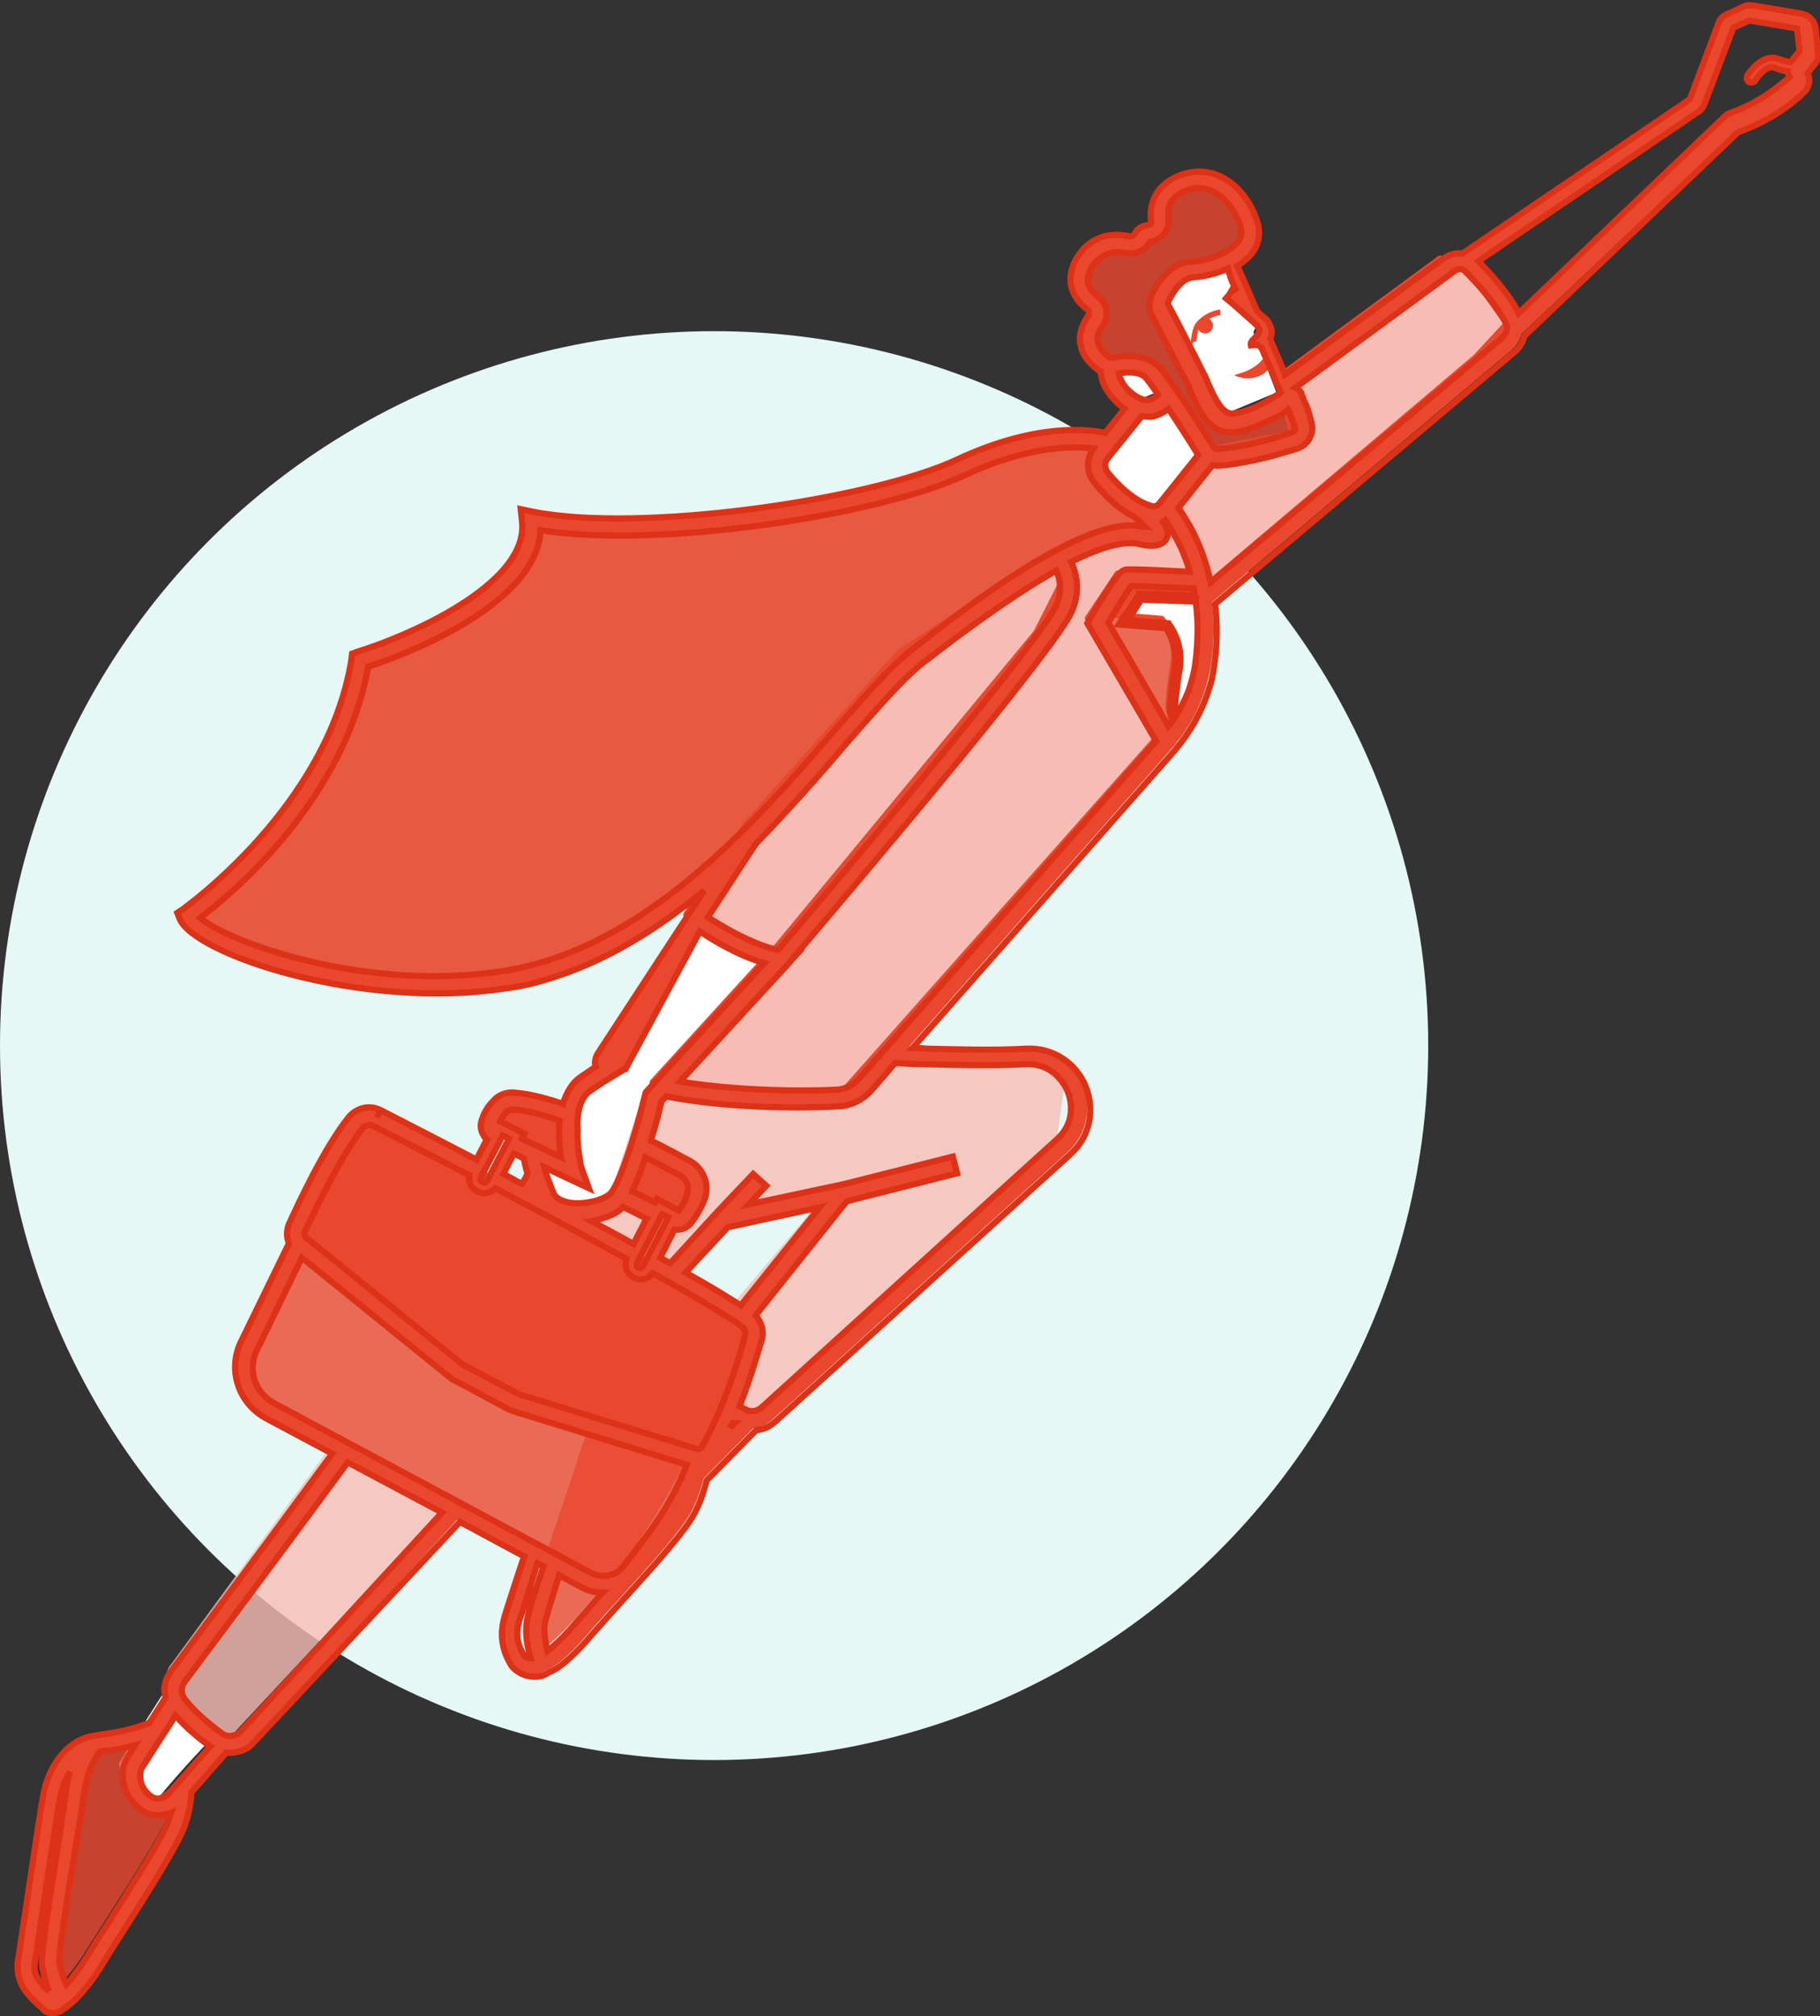 <?xml version="1.0" encoding="utf-8"?>
<!-- Generator: Adobe Illustrator 25.4.1, SVG Export Plug-In . SVG Version: 6.00 Build 0)  -->
<svg version="1.1" id="Ebene_1" xmlns="http://www.w3.org/2000/svg" xmlns:xlink="http://www.w3.org/1999/xlink" x="0px" y="0px"
	 viewBox="0 0 293.6 325.1" style="enable-background:new 0 0 293.6 325.1;" xml:space="preserve">
<rect x="0" y="0" width="293.6" height="325.1" fill="#333333" stroke="none"/>
<style type="text/css">
	.st0{fill:#E5F8F5;}
	.st1{opacity:0.8;fill:#F7BDB5;enable-background:new    ;}
	.st2{fill:#FFFFFF;}
	.st3{fill:#F7BDB5;stroke:#E9482F;stroke-linejoin:round;}
	.st4{fill:#E9482F;fill-opacity:0.8;}
	.st5{fill:#E9482F;}
	.st6{fill:#E9482F;fill-opacity:0.9;}
	.st7{fill:#FFFFFF;stroke:#E9482F;stroke-linejoin:round;}
	.st8{fill:none;stroke:#DD3217;}
</style>
<circle class="st0" cx="115.2" cy="168.6" r="115.2"/>
<path class="st1" d="M142.4,168.9l23.8,0.6l5.6,4.7l-1.2,8.7l-49.5,45.1l-5.5-1.1l4.5-13.7l-2.5-2.2l16-18.9l-18.2,3l-8.8,9.5
	l-24-12.6l16.2-19.4l20.2,3.4l16.3,0.2L142.4,168.9z"/>
<path class="st1" d="M53.5,233l18.3,9.9L37.2,280l-4.2-0.3l-7-7.5l1.2-3.3L53.5,233z"/>
<path class="st2" d="M196.7,41.1l3.8,8.6l2.4,2.1l-0.7,1.8l3.7,9.7l-8.9,3.7l-4.8-4.4l-6.8-13.7l3.2-5.4L196.7,41.1z"/>
<path class="st2" d="M26.1,273.4l-6.9,10.9c0,0,0.7,7.6,6.1,5.9c4-4.9,8-9,8-9L26.1,273.4z"/>
<path class="st2" d="M110.7,147.5l13.6,6.4l-20.5,22.3L98.6,192c0,0-3.8,3.3-7.4,2.7c-3.7-0.5-7.3-9.7-7.3-9.7l6.9,3.2
	c0,0-3.1-10.1,1-13.7c4.2-3.6,6.6-3.7,6.6-3.7L110.7,147.5z"/>
<path class="st2" d="M178.1,57.7l5.5,0.4l3.1,5.1l-3.9,1.6l-4.8-4L178.1,57.7z"/>
<path class="st2" d="M182.8,64.9l-7.6,9.4l3.5,4.7l7.1,2.9l7.9-9.2l-5.9-9.1L182.8,64.9z"/>
<path class="st3" d="M186.7,81.7l7-8.9l14.7-2.9l-2.1-9.1l26-19.1l3.8,0.6l7,9.9l-5,5.4l-45,38.1L186.7,81.7z"/>
<path class="st3" d="M105.3,174.5l20.7-22.7l43.4-52.6l1.2-10.4l7.9-3.3l6.7,0.7l-0.2-2.7l2.5-1.5l4.7,8.4l0,2.5l-11.9-0.4l-4.8,7.2
	l11.2,19.2l-50.5,56.9l-8.7,0.5L105.3,174.5z"/>
<path class="st3" d="M110.7,147.5l13.6,6.4l42.9-51.9l4-7.9l-1.5-5l-24.6,16.1L120.3,133L110.7,147.5z"/>
<path class="st4" d="M20.6,288.1c-2.1-4,3.3-10.7,3.3-10.7s-4.5,1.8-8.5,2.1c-0.6,0.1-1.2,0.1-1.7,0.3c-1.3,1.6-2.6,4-3.1,7.5
	c-1.1,8.2-4.3,25.4-4,28c0.2,1.6,0.7,3.6,2,5.6c1.5-1.1,3.6-3.7,5.3-6.4c2.5-4.1,10.6-16.2,12.7-20.8c0.9-1.9,1.3-4,1.4-5.8
	C23.1,292.1,21.1,289,20.6,288.1z"/>
<path class="st4" d="M111.4,233.2l-3.1-6.8c0,0-4.8,1-8.7,0.7c-0.6,0-1.2-0.1-1.7,0c-1.6,1.4-3.3,3.5-4.3,6.9
	c-2.5,7.9-8.4,24.4-8.5,26.9c-0.1,1.6,0.1,3.6,1.1,5.8c1.7-0.8,4.2-3,6.3-5.4c3.1-3.6,13.2-14.2,15.9-18.4
	C111.1,238.7,111.4,233.2,111.4,233.2z"/>
<path class="st4" d="M49.3,194.5l-10.4,21.7c-1.8,3.8-0.3,8.4,3.4,10.3l51,27.2c2.5,1.3,5.6,0.6,7.2-1.6c3.6-5,9.7-14.1,13.2-23.7
	L49.3,194.5z"/>
<path class="st5" d="M76.8,190.5c-0.4-0.1-0.8-0.3-1.1-0.6c-0.4-0.4-0.4-1.1,0-1.8l3.8-7.4l2.6,1.4l-3.8,7.4
	C78,190.2,77.4,190.6,76.8,190.5z"/>
<path class="st5" d="M102,204.4c-0.4-0.1-0.8-0.3-1.1-0.6c-0.4-0.4-0.4-1.2,0-1.8l4.4-8.4l2.6,1.4l-4.4,8.4
	C103.2,204,102.5,204.5,102,204.4z"/>
<path class="st5" d="M78.6,181.9c-0.6-0.3-0.9-0.9-0.8-1.6c0.3-1.2,1-2.2,1.6-2.8c0.6-0.7,1.5-1.1,2.5-1c2.6,0.3,5.7,1.1,8.8,2.2
	c0,0,0.3,8.7,0.6,9.3L78.6,181.9z"/>
<path class="st5" d="M99.1,191.9l8.2,4c0.7,0.3,1.4,0.1,1.9-0.4c0.6-0.8,1.4-2.1,2-3.5c0.6-1.7-0.2-3.5-1.7-4.4
	c-1.7-0.9-4.1-2.3-7.1-3.7L99.1,191.9z"/>
<path class="st5" d="M59.6,179.3c9.2,4.7,48.9,25,59.6,32.4c0.9,0.6,1.4,1.8,1.1,2.9c-0.9,3.4-3.3,11.2-7.1,18.2
	c-0.5,0.9-1.6,1.4-2.7,1.1l-28.7-8.8l-9.3-4.9l-25-20.2c-0.9-0.7-1.2-1.9-0.7-2.9c1.7-3.6,5.7-12.1,9.5-17
	C57,179.1,58.5,178.7,59.6,179.3z"/>
<path class="st6" d="M29.3,146.8c1.9,4.6,27.4,13.8,50.8,10.2c32-5,54.2-41.9,66.6-51.9c12.4-9.9,28.6-21.5,36.3-19.8
	c6.9,1.5,1.7-3.2-3.7-6.5c-6.9-4.2-1.3-8.5-1.3-8.5s-8.9-3-23.8,4c-14.6,6.8-52,12.1-69.4,8.6c1.6,12.1-22.2,21-27.6,22.6
	C53.1,130.2,29.3,146.8,29.3,146.8z"/>
<path class="st4" d="M186.1,48.7c0,0,4.8,9.4,5.7,11c0.8,1.7,2.5,7.5,5.9,7.1c5.4-0.6,9.6-5,9.9-4.1c0.7,2.2,0.5,0.6,1.6,4.4
	c0.3,1-0.3,2.1-1.3,2.4c-2.6,0.9-7.9,2.4-12.4,2.7c-0.8,0-1.5-0.3-1.9-1c-1.8-2.8-6.8-10.6-8.5-12.6c-1.6-1.8-4.9-1.4-6.4-1.1
	c-0.6,0.1-1.1,0-1.6-0.3c-1.4-1-3.8-3.4-1.3-6.9c0.6-0.9,0.4-2.1-0.5-2.8c-1.6-1.2-3.2-3.3-1.3-6.5c1.9-3.2,5-3.3,7.1-2.9
	c0.9,0.2,1.9-0.2,2.3-1.1c0.2-0.4,0.5-0.7,1.1-0.8c1.1-0.1,1.9-1.1,1.7-2.2c-0.3-1.9,0.2-4.3,3.3-5.8c5.7-2.7,10.2,2.6,11.1,6.8
	c1,4.2-5.4,6.8-9.3,7c-2.9,0.2-4.6,3.2-5.3,4.7C185.8,47.4,185.8,48.1,186.1,48.7z"/>
<path class="st4" d="M192.8,92.7c0,0-11.2-0.6-11.9-0.4c-0.7,0.2-4.8,7.2-4.8,7.2l11.2,19.1c0,0,5-5.5,5.9-12.4
	C194.4,97.9,192.8,92.7,192.8,92.7z"/>
<path class="st7" d="M193.7,95.5l-10.8-0.4l-2.6,4.1l7.1,0.6c0,0,2.6,3.1,1.9,7.1c-0.7,4-0.8,7.1-0.8,7.1l0.8,2.7
	c0,0,3.6-5.7,4.3-10.3C194.5,101,193.7,95.5,193.7,95.5z"/>
<path class="st5" d="M195.3,51.6c0.5,0.5,0.5,1.3,0,1.8c-0.5,0.5-1.3,0.5-1.8,0c-0.5-0.5-0.5-1.3,0-1.8
	C194.1,51.2,194.9,51.1,195.3,51.6z"/>
<path class="st5" d="M199.1,60.5c0.5-0.2,1.9-0.5,3-1.2c1.3-0.8,1.8-1.6,2.3-2.4c0.3,1,0.6,2.3,0.1,2.8c-0.9,1-2.4,1.4-3.5,1.3
	C200.5,61,199.6,60.8,199.1,60.5z"/>
<path class="st5" d="M290.4,1.8l-7.7-1.3c-0.6-0.1-1.2,0-1.7,0.2L278.5,2c-0.6,0.3-1.1,0.8-1.4,1.5l-4.6,12.2l-36.7,24.9
	c-1-0.1-2,0.1-2.9,0.7l-25.7,18.8c-0.7-1.6-1.6-3.6-2.4-5.7c0.1-0.2,0.2-0.4,0.2-0.6l0-0.1c0.3-0.9-0.7-2.3-0.8-2.5
	c-0.1-0.1-0.7-0.6-1.5-1.3c-1.8-4-2.7-6.2-3.2-7.3c1-0.6,1.8-1.3,2.4-2.1c1-1.3,1.3-2.8,1-4.4c-0.6-2.8-2.7-6.3-6-7.9
	c-2.3-1.1-4.8-1.1-7.2,0c-3.1,1.4-4.5,4-4.1,7.2c0,0.4-0.2,0.6-0.5,0.6c-1,0.1-1.8,0.7-2.2,1.5c-0.1,0.2-0.4,0.4-0.8,0.3
	c-3.7-0.7-6.8,0.5-8.5,3.5c-1.8,3.1-1.2,6.1,1.7,8.3c0.3,0.2,0.4,0.6,0.2,0.9c-1.1,1.6-1.6,3.2-1.3,4.7c0.3,2,1.8,3.4,2.9,4.2
	c0.1,0.1,0.3,0.2,0.4,0.2c0,1.2,0.4,2.8,2.2,4.6c0.5,0.5,1.1,1,1.6,1.4l-3.1,3.9c-2.8-0.6-11.2-1.6-23.9,4.3
	c-13.9,6.5-51,11.9-68.5,8.4L84,82.1l0.3,1.9c1.4,10.3-19.2,18.9-26.6,21.1l-0.8,0.3l-0.1,0.9c-3.8,23.8-27,40.2-27.2,40.3l-0.9,0.6
	l0.4,1c2.4,5.6,29.2,14.7,52.4,11.2c2.3-0.4,4.6-0.9,6.9-1.5c9.4-2.8,17.8-8.1,25.3-14.3l-17,26c-0.7,1-0.6,1.9-0.5,2.4c0,0,0,0,0,0
	c-0.7,0.5-1.5,1-2.5,1.7c-1.3,0.9-2.3,2.4-2.8,4.3c-2.9-0.9-5.4-1.5-7.6-1.8c-1.4-0.1-2.8,0.4-3.7,1.4c-0.9,1-1.6,2.2-1.9,3.4
	c-0.3,1.1,0.1,2.1,1,2.8l-1.7,3.2c-6.8-3.6-12.6-6.5-15.5-8c-1.8-0.9-3.9-0.4-5.1,1.1c-3.8,5-8,13.7-9.6,17.2c-0.5,1-0.4,2.1,0,3.1
	l-7.8,16c-2.1,4.5-0.4,9.8,4.1,12.2l10.7,5.7c-11.6,15.8-22.9,30.9-26.1,35.2c-0.9,1.2-1.2,2.7-0.8,4.1c-0.8,1.3-1.7,2.7-2.6,4.1
	c-1.2,0.4-3.5,1.2-5.8,1.6l-0.8,0.1c-0.2,0-0.4,0-0.6,0.1c-0.6,0.1-1.1,0.1-1.7,0.3l-0.1,0c-3.3,0.5-7,3.6-8.1,9.5
	c-0.8,4.4-2.3,14.3-3.2,20.8C3.3,312.8,3,315,2.8,316c-0.6,3.7,1.8,5.8,3.2,7.1c0.3,0.3,0.6,0.5,0.8,0.7c0.3,0.4,0.9,0.6,1.4,0.7
	c0.3,0,0.7,0,1-0.1c0.2-0.1,0.3-0.1,0.5-0.2l0,0l0.2-0.2c0.4-0.2,0.7-0.4,1-0.7c2-1.4,4.2-4.4,5.6-6.8c0.7-1.2,2-3.1,3.4-5.4
	c3.5-5.5,7.9-12.3,9.3-15.6c0.8-1.9,1.3-4.1,1.6-6.6l5.6-6.4c0.7,0.1,1.4,0,2.1-0.2c0.9-0.3,1.6-0.7,2.3-1.4l32.9-35.8l10.4,5.6
	l-1.1,3.3c-0.9,2.7-1.6,4.9-1.9,5.9c-1.3,3.9-0.3,6.4,0.9,8.4c0.5,0.8,1.7,1.5,2.9,1.7c0.7,0.1,1.4,0.1,2.1-0.1
	c0.4-0.1,0.7-0.3,1-0.5c2.3-0.9,5.2-4,6.7-5.8c0.9-1.1,2.5-2.8,4.2-4.7c4.4-4.8,9.8-10.8,11.8-13.8c1.5-2.2,2.3-4.7,2.8-6.7l8-8.1
	c0.4,0,0.8-0.1,1.1-0.2c0.7-0.2,1.3-0.6,1.9-1.1l47.7-43.2c3.1-2.8,4-7.1,2.4-11c-1.6-3.9-5.3-6.2-9.5-6c-5.5,0.3-11.1,0.1-16.1,0
	c-0.8,0-1.5,0-2.3-0.1l42.4-48.1l0,0c0.1-0.1,0.4-0.4,0.8-1c1.7-2.1,3.1-4.5,4-7c0.6-1.5,1.1-3.3,1.4-5.1c0,0,0,0,0,0c0,0,0,0,0,0
	c0,0,0,0,0,0c0,0,0,0,0,0c0.6-3.8,0.6-7.3,0.2-10.4l48.4-40.7c0.8-0.7,1.3-1.6,1.5-2.5L280.2,21c5.4-1.9,9-4.9,10.6-6.4
	c0.8-0.8,1.1-2.1,0.6-3.1l1.1-1.4c0.4-0.6,0.7-1.3,0.6-2l-0.4-3.7C292.6,3.1,291.7,2,290.4,1.8z M199.5,47c-0.3-0.3-0.5-0.4-0.6-0.5
	l-0.6,1l-0.5,0.6c0.4,0.3,4.7,4.1,5,4.4c0.1,0.2,0.4,0.6,0.4,0.8c0,0,0,0.1,0,0.1c-0.1,0.2-0.1,0.2-0.2,0.4
	c-0.1,0.2-0.3,0.4-0.5,0.6c-0.6,0.6-0.8,0.8-0.7,1.3l1.1-0.1l0.6,0.5c1.3,2.9,2.4,5.7,3.1,7.2c-0.1,0.1-0.2,0.1-0.2,0.2c0,0,0,0,0,0
	c-0.1,0.1-0.3,0.2-0.4,0.2c-0.9,0.6-2.1,1.3-3.4,1.9c-1.2,0.5-2.3,0.9-3.1,1c-0.2,0-0.5,0.1-0.7,0.1c-1.8,0.1-3.2-3.3-4-5.1
	c-0.2-0.5-0.4-1-0.6-1.3c-0.8-1.7-5.6-11-5.7-11.1c-0.1-0.2-0.1-0.4,0-0.6c0.5-1.1,2-3.8,4.1-3.9c1.7-0.1,3.7-0.6,5.5-1.4
	C198.3,44.3,198.7,45.4,199.5,47z M177.1,55.1c-0.1-0.8,0.1-1.7,0.8-2.6c1.1-1.5,0.7-3.6-0.8-4.7c-2.3-1.8-1.7-3.5-1-4.7
	c0.7-1.1,1.6-1.8,2.7-2.2c0.8-0.3,1.8-0.3,2.9-0.1c1.6,0.3,3.1-0.5,3.8-1.8c1.9-0.3,3.2-1.9,3-3.8c-0.3-2,0.5-3.4,2.5-4.3
	c1.6-0.8,3.2-0.8,4.7,0c2.4,1.2,4,3.9,4.5,6c0.2,0.7,0,1.4-0.5,2.1c-1.4,1.8-4.9,3.1-7.5,3.2c-3.6,0.2-5.6,3.6-6.5,5.6
	c-0.4,1-0.4,2.1,0.1,3c0,0,4.8,9.4,5.7,11c0.1,0.3,0.3,0.7,0.5,1.1c1,2.5,2.9,7.1,6.7,6.8c0,0,0.1,0,0.1,0c0,0,0,0,0,0c0,0,0,0,0,0
	c0,0,0,0,0.1,0c0.3,0,0.6-0.1,0.9-0.1c1.3-0.2,2.5-0.7,3.6-1.2c1-0.4,2-0.9,2.9-1.3c0.6-0.3,1.1-0.7,1.5-1.1
	c0.1,0.1,0.1,0.3,0.2,0.4c0.2,0.6,0.4,1,0.9,2.6c0.1,0.3-0.1,0.6-0.4,0.7c-2.6,0.9-7.7,2.4-12.1,2.7c-0.2,0-0.5-0.1-0.6-0.3
	c-2-3.2-6.9-10.8-8.7-12.8c-2.1-2.3-5.7-2-7.7-1.6c-0.2,0-0.4,0-0.5-0.1C178.3,57.1,177.3,56.2,177.1,55.1z M127.1,155.5
	L127.1,155.5l0.2-0.2c0.1-0.1,0.2-0.3,0.3-0.4l1.1-1.2l-0.1,0c11.4-13.4,41.9-49.4,44.3-55.1c1.2-2.7,1.1-5.4-0.1-8
	c5.6-2.8,8.9-3.3,10.8-2.9c1.2,0.3,3.8,0.8,4.6-0.9c0.4-0.8,0.2-1.6-0.6-2.7c0.1-0.1,0.3-0.1,0.4-0.2c0.6,0.9,1.4,2.2,2.3,4
	c0.2,0.4,0.4,0.8,0.5,1.1c0.1,0.3,0.3,0.7,0.4,1c0.3,0.7,0.5,1.5,0.7,2.2c-9.6-0.5-10.2-0.4-10.5-0.3c-0.5,0.2-1.2,0.4-5.6,7.9
	l-0.4,0.7l11.1,19L138.5,174c-0.9,1-2.1,1.6-3.4,1.7c-1.5,0.1-13.8,0.6-25.4-1.3L127.1,155.5z M192.8,96l-9.1-0.3l-3.2,5l7.6,0.6
	c0.4,0.6,1.9,3.1,1.4,6.3c-0.7,4-0.8,7.2-0.8,7.2l0.4,1.5c-0.2,0.3-0.4,0.6-0.6,0.8l-9.7-16.7c1.4-2.4,3-5,3.7-5.9
	c1.4,0,5.8,0.2,10.1,0.4C192.7,95.5,192.7,95.8,192.8,96z M189.5,114.9c0-0.5,0.2-3.4,0.8-7c0.7-4.2-1.6-7.1-1.7-7.2l-0.1-0.2
	l-6.5-0.5l2.1-3.3l8.8,0.3c0.3,2.3,0.5,5.8-0.1,10.2c-0.2,1.4-0.6,2.7-1,4c-0.6,1.6-1.4,3.1-2.1,4.2L189.5,114.9z M187,81.2
	c-0.3,0.4-0.8,0.5-1.2,0.4c-3-0.8-5.7-3.7-7.1-5.4c-0.5-0.7-0.6-1.6,0-2.3l5.5-6.8c0.5,0.1,1,0.1,1.4,0.1c0.3,0,0.6-0.1,0.9-0.2
	c0.9-0.3,1.5-0.7,2-1.1c1.5,2.3,3.3,5,4.8,7.5L187,81.2z M180.5,60.2c1.2-0.2,3.4-0.4,4.4,0.8c0.4,0.5,1.1,1.4,1.9,2.6
	c-0.2,0.3-0.8,0.8-1.6,0.9c-1.2,0.1-2.5-0.9-3.4-1.8C181,61.8,180.6,60.9,180.5,60.2z M81,156.6c-22.2,3.4-44.4-4.8-48.7-8.6
	c4.9-3.7,23.2-18.8,27.1-40.5c4.7-1.5,27.2-9.6,27.8-22c18.8,3,54.4-2.3,68.5-8.9c10.1-4.7,17.3-4.7,20.7-4.3
	c-1.2,1.7-1.2,4,0.2,5.6c1.5,1.9,3.7,4.1,6.3,5.4c0.9,0.7,1.5,1.3,1.9,1.7c-0.1,0-0.3-0.1-0.5-0.1c-6.5-1.4-18.8,5.2-37.5,20.1
	c-3.4,2.7-7.5,7.5-12.3,12.9C121.6,132.8,103.9,153.1,81,156.6z M136.6,119.8c4.7-5.3,8.7-10,11.9-12.6C158,99.8,165.1,95,170.4,92
	c0.8,1.8,0.8,3.7,0,5.6c-1.9,4.4-25.3,32.6-44.9,55.6c-4.4-1-9.3-4-11.3-5.3l7.7-11.8C127.3,130.5,132.3,124.9,136.6,119.8z
	 M95.2,175.9c4-2.7,5.2-3.2,5.2-3.3l0.5-0.2l12-22.2c2.1,1.4,6.2,3.9,10.4,5.1l-19.1,20.8l-0.1,0.3c-1.7,7-4.4,15.2-5.8,16.2
	c-1.4,1.1-4.7,1.8-7,1.2c-1-0.3-1.7-0.7-2-1.4c-0.6-1.5-1.2-3-1.5-4.2l0.8,0.4l3.2,1.5l3.2,1.5l-1.2-3.3c0,0-0.2-0.7-0.3-1.6l0-0.2
	l-0.1-0.1l0-0.3c-0.1-0.7-0.3-2.2-0.2-3.8C93,180.1,93.4,177.1,95.2,175.9z M103.8,204c-0.2,0.4-0.5,0.5-0.5,0.5
	c-0.2,0-0.4-0.1-0.5-0.3c-0.1-0.1-0.1-0.4,0.1-0.8l3.9-7.6l1,0.5L103.8,204z M77.7,189.6l3.4-6.5l1,0.5l-3.4,6.6
	c-0.2,0.3-0.4,0.5-0.5,0.5c-0.2,0-0.4-0.1-0.6-0.3C77.5,190.3,77.5,190,77.7,189.6z M82.9,186l1.6,0.8c0.1,0.6,0.3,1.5,0.6,2.4
	c-0.1,0.3-0.4,0.9-0.9,1.7c-1-0.5-2-1.1-3-1.6L82.9,186z M100,195.1c0.2-0.1,0.3-0.3,0.5-0.5l3.8,1.9l-2.1,4.1
	c-2.1-1.2-4.4-2.4-6.8-3.7c0.6-0.1,1.1-0.2,1.6-0.4C98.3,196.1,99.3,195.7,100,195.1z M109.5,195.2l-3.5-1.9l-0.3,0.6l-3.7-1.8
	c0.7-1.5,1.5-3.5,2.1-5.5c2.4,1.2,4.4,2.3,5.7,3c1,0.6,1.4,1.7,1.1,2.7C110.6,193.6,110,194.5,109.5,195.2z M81.6,179.4
	c0.3-0.4,0.8-0.5,1.3-0.5c2.1,0.2,4.6,0.8,7.4,1.8c-0.1,0.5-0.1,1.1-0.1,1.7c0,1.8,0.1,3.3,0.3,4.2l-6.3-3l0.4-0.8l-3.9-2
	C81,180.2,81.3,179.7,81.6,179.4z M49.2,198.6c1.6-3.4,5.6-11.9,9.3-16.7c0.4-0.5,1.1-0.6,1.6-0.4c2.9,1.5,8.7,4.4,15.6,8
	c-0.1,0.8,0,1.5,0.5,2c0.5,0.5,1,0.8,1.7,0.9c0.3,0,0.6,0,0.9-0.1c0.4-0.1,0.8-0.4,1.1-0.7c8.1,4.3,15.3,8.1,21.2,11.4
	c-0.3,0.9-0.2,1.8,0.4,2.4c0.5,0.5,1,0.8,1.7,0.9c0.3,0,0.6,0,0.8-0.1c0.5-0.1,0.9-0.5,1.3-0.9c6.9,3.8,11.7,6.7,14.4,8.6
	c0.4,0.3,0.7,0.8,0.5,1.4c-0.8,3.1-3.1,11-6.9,17.9c-0.2,0.4-0.6,0.5-1,0.4l-28.6-8.8l-9.1-4.8l-24.9-20.2
	C49.2,199.6,49,199,49.2,198.6z M117.4,197.9L117.4,197.9L117.4,197.9L117.4,197.9l14.8-3.2l-12.7,15.8c-2.2-1.4-5.1-3.2-8.9-5.3
	L117.4,197.9z M118.2,229.4c0.1,0,0.2,0.1,0.3,0.1l-0.7,0.7C117.9,230,118,229.7,118.2,229.4z M41.4,217.8l7.3-15l24.1,19.5l9.5,5.1
	l28.5,8.8c-2.6,6.4-5.3,9.9-7.9,13.3c-0.7,1-1.5,1.9-2.2,2.9c-1.2,1.7-3.5,2.2-5.4,1.2l-51-27.3C41.1,224.6,39.9,220.9,41.4,217.8z
	 M27.1,289.3c-0.7,0.8-2,1-2.8,0.3c-1.7-1.3-1.8-2.9-1.6-4c0-0.2,0.1-0.5,0.3-0.7c0.5-0.8,1.7-2.6,3-4.7l0,0l0,0
	c0.8-1.2,1.6-2.4,2.3-3.6c1.7,2,3.9,3.8,5.6,5L27.1,289.3z M5.6,316.5c0.2-1.1,0.5-3.2,0.9-5.9c1-6.5,2.4-16.3,3.2-20.7
	c0.3-1.7,0.9-3.1,1.6-4.2c-0.3,0.9-0.5,1.9-0.6,2.9c-0.4,2.8-1,6.6-1.6,10.7c-1.6,9.9-2.5,16-2.3,17.7c0,0.3,0.1,0.6,0.2,0.9
	c0,0,0,0.1,0,0.1c0.2,1.1,0.5,2.1,0.9,3.1C6.6,319.9,5.3,318.6,5.6,316.5z M26.8,294.5c-1.4,3.1-5.9,10.1-9.1,15.2
	c-1.5,2.3-2.7,4.2-3.4,5.4c-1.2,1.9-2.5,3.7-3.6,4.9c-0.6-1.3-0.9-2.4-1.1-3.5c-0.2-1.5,1.2-10,2.3-16.9c0.7-4.1,1.3-7.9,1.7-10.7
	c0.4-2.6,1.2-4.7,2.5-6.5c0.3,0,0.6-0.1,1-0.1c1.6-0.1,3.2-0.5,4.7-0.9c-0.5,0.8-0.9,1.5-1.2,1.9c-0.3,0.5-0.6,1.1-0.7,1.7
	c-0.2,1.2-0.4,4.3,2.7,6.7c1.3,1,2.9,1.2,4.4,0.8c0.2-0.1,0.4-0.1,0.6-0.2C27.3,293.1,27.1,293.8,26.8,294.5z M38.8,279.2
	c-0.8,0.8-2.1,1-3,0.3c-1.9-1.4-4.5-3.5-6.1-5.7c-0.5-0.7-0.5-1.7,0-2.5c3.3-4.4,14.7-19.6,26.4-35.5l15.2,8.1L38.8,279.2z
	 M84.5,266.9c-0.8-1.4-1.6-3.1-0.6-6c0.4-1,1.1-3.3,1.9-6l0.9-2.8l1,0.5l-0.1,0.2c-1.8,5.3-2.6,7.8-2.7,9.4c0,0.1,0,0.1,0,0.2
	c-0.1,1.5,0.2,3.2,0.7,5C85.1,267.4,84.6,267.1,84.5,266.9z M92.7,261.9c-1.6,1.9-3.2,3.4-4.4,4.3c-0.4-1.6-0.5-3.1-0.5-3.8
	c0,0,0,0,0,0c0.1-1.3,1.5-5.4,2.4-8.4l3.7,2c1.1,0.6,2.2,0.8,3.3,0.8c-0.1,0.1-0.2,0.2-0.3,0.3C95.2,259.1,93.6,260.8,92.7,261.9z
	 M149.1,171.6c5,0.1,10.6,0.3,16.3,0c3.6-0.2,5.8,2.1,6.8,4.3c0.9,2.2,1,5.4-1.7,7.8L122.8,227c-0.6,0.5-1.5,0.7-2.2,0.4
	c-0.3-0.1-0.8-0.4-1.3-0.6c1.8-4.6,3-8.8,3.6-10.8c0.4-1.4-0.1-2.9-1-3.9l14.7-18.4l17.8-4.5l-0.7-2.7l-17.4,4.4l-15.5,3.3l2.8-3
	l-2.1-1.9l-5.6,5.9l0,0l-7.8,8.5c-0.5-0.3-1.1-0.6-1.6-0.9l2.3-4.5c0.4,0,0.8,0,1.2-0.1c0.6-0.2,1.1-0.5,1.5-1
	c0.7-0.9,1.6-2.3,2.2-3.9c0.8-2.3-0.2-4.9-2.4-6.1c-1.5-0.8-3.7-2-6.3-3.3c0.8-2.5,1.4-4.9,1.7-6.3l0.8-0.8
	c12.4,2.4,26.2,1.7,27.7,1.6c0.6,0,1.2-0.1,1.8-0.3c1.4-0.4,2.6-1.2,3.6-2.3l3.8-4.4C146,171.5,147.5,171.6,149.1,171.6z
	 M242.5,54.3l-47.2,39.6c-1.3-6.2-4-10.3-5.2-12l5.5-6.9c0.3,0.1,0.6,0.1,1,0.1c3.7-0.3,7.9-1.3,10.8-2.2c0.7-0.2,1.4-0.4,2-0.6
	c0.2-0.1,0.4-0.2,0.6-0.3c0,0,0,0,0,0c0.2-0.1,0.4-0.2,0.5-0.4c0,0,0.1-0.1,0.1-0.1c0.1-0.1,0.3-0.2,0.4-0.4
	c0.1-0.1,0.1-0.2,0.2-0.3c0-0.1,0.1-0.1,0.1-0.2c0.4-0.7,0.5-1.5,0.3-2.3c0,0,0-0.1,0-0.1c-0.6-2.3-0.8-2.7-1.1-3.3
	c0-0.1-0.1-0.1-0.1-0.2c-0.1-0.3-0.2-0.6-0.4-1c0,0,0,0,0-0.1c0-0.1-0.1-0.2-0.1-0.3c-0.3-0.4-0.6-0.7-0.9-0.8l25.8-18.9
	c0.5-0.3,1.1-0.3,1.5,0.1l0.1,0.1l0,0c0,0,0,0,0,0c1.9,1.9,5.3,5.6,6.7,8.7C243.2,53.1,243,53.8,242.5,54.3z M290.3,8.2l-1.1,1.4
	c-0.1,0.1-0.2,0.3-0.3,0.4c-0.1,0-0.7,0-2-0.5c-2.7-1-4.9,2.5-5,2.6c-0.2,0.4-0.1,0.9,0.2,1.1c0.1,0.1,0.2,0.1,0.4,0.1
	c0.3,0,0.6-0.1,0.7-0.4c0,0,1.6-2.5,3-2c1,0.4,1.7,0.6,2.2,0.6c0,0.3,0.1,0.6,0.3,0.9c-1.2,1.1-4.5,4-9.5,5.8
	c-0.4,0.1-0.7,0.3-1,0.6l-33.2,31.7c-1.5-3-4.3-6.1-6.5-8.4l35.5-24.1c0.5-0.3,0.8-0.8,1-1.3l4.6-12.2l2.6-1.2l7.7,1.3L290.3,8.2z"
	/>
<path class="st8" d="M61.4,179c2.9,1.5,8.6,4.4,15.5,8l1.7-3.2c-0.8-0.7-1.2-1.8-1-2.8c0.3-1.2,0.9-2.4,1.9-3.4
	c0.9-1.1,2.3-1.6,3.7-1.4c2.2,0.2,4.7,0.8,7.6,1.8c0.6-1.9,1.5-3.4,2.8-4.3c1-0.7,1.8-1.2,2.5-1.7c0,0,0,0,0,0
	c-0.2-0.5-0.2-1.4,0.5-2.4l17-26c-7.5,6.2-15.9,11.5-25.3,14.3c-2.2,0.7-4.5,1.2-6.9,1.5c-23.2,3.5-50-5.5-52.4-11.2l-0.4-1l0.9-0.6
	c0.2-0.2,23.4-16.5,27.2-40.3l0.1-0.9l0.8-0.3c7.3-2.2,27.9-10.7,26.6-21.1L84,82.1l1.9,0.4c17.5,3.5,54.6-1.9,68.5-8.4
	c12.6-5.9,21.1-4.9,23.9-4.3l3.1-3.9c-0.5-0.4-1.1-0.8-1.6-1.4c-1.7-1.8-2.2-3.4-2.2-4.6c-0.1-0.1-0.3-0.1-0.4-0.2
	c-1.1-0.8-2.6-2.2-2.9-4.2c-0.3-1.5,0.2-3.1,1.3-4.7c0.2-0.3,0.1-0.7-0.2-0.9c-2.9-2.2-3.5-5.3-1.7-8.3c1.8-3,4.8-4.3,8.5-3.5
	c0.3,0.1,0.6-0.1,0.8-0.3c0.4-0.9,1.2-1.4,2.2-1.5c0.3,0,0.6-0.3,0.5-0.6c-0.4-3.2,1-5.8,4.1-7.2c2.4-1.1,4.9-1.1,7.2,0
	c3.3,1.6,5.3,5.1,6,7.9c0.3,1.5,0,3.1-1,4.4c-0.6,0.8-1.5,1.5-2.4,2.1c0.5,1.1,1.5,3.3,3.2,7.3c0.8,0.7,1.4,1.3,1.5,1.3
	c0.2,0.2,1.1,1.6,0.8,2.5l0,0.1c0,0.1-0.1,0.3-0.2,0.6c0.9,2.1,1.8,4.1,2.4,5.7l25.7-18.8c0.9-0.6,1.9-0.9,2.9-0.7l36.7-24.9
	l4.6-12.2c0.2-0.7,0.7-1.2,1.4-1.5l2.6-1.2c0.5-0.3,1.1-0.3,1.7-0.2l7.7,1.3c1.2,0.2,2.2,1.2,2.3,2.5l0.4,3.7c0.1,0.7-0.1,1.4-0.6,2
	l-1.1,1.4c0.5,1.1,0.3,2.3-0.6,3.1c-1.6,1.6-5.2,4.5-10.6,6.4l-34.5,32.9c-0.2,0.9-0.7,1.8-1.5,2.5l-48.4,40.7
	c0.4,3.1,0.4,6.6-0.2,10.4c0,0,0,0,0,0c0,0,0,0,0,0c0,0,0,0,0,0c0,0,0,0,0,0c-0.2,1.8-0.8,3.5-1.4,5.1c-1,2.5-2.3,4.8-4,7
	c-0.5,0.6-0.8,1-0.8,1l0,0l-42.4,48.1c0.8,0,1.5,0,2.3,0.1c4.9,0.1,10.5,0.3,16.1,0c4.2-0.2,7.9,2.2,9.5,6c1.6,3.9,0.7,8.2-2.4,11
	l-47.7,43.2c-0.6,0.5-1.2,0.9-1.9,1.1c-0.4,0.1-0.7,0.2-1.1,0.2l-8,8.1c-0.5,2-1.3,4.5-2.8,6.7c-2,3-7.4,9-11.8,13.8
	c-1.8,2-3.3,3.7-4.2,4.7c-1.5,1.8-4.4,4.9-6.7,5.8c-0.3,0.2-0.7,0.4-1,0.5c-0.6,0.2-1.4,0.2-2.1,0.1c-1.2-0.2-2.3-0.9-2.9-1.7
	c-1.2-2-2.2-4.5-0.9-8.4c0.3-1,1.1-3.2,1.9-5.9l1.1-3.3l-10.4-5.6L40.9,281c-0.6,0.7-1.4,1.2-2.3,1.4c-0.7,0.2-1.4,0.3-2.1,0.2
	l-5.6,6.4c-0.2,2.5-0.7,4.7-1.6,6.6c-1.5,3.3-5.8,10.1-9.3,15.6c-1.4,2.2-2.7,4.2-3.4,5.4c-1.4,2.4-3.7,5.4-5.6,6.8
	c-0.3,0.3-0.6,0.5-1,0.7l-0.2,0.2l0,0c-0.2,0.1-0.3,0.1-0.5,0.2c-0.4,0.1-0.7,0.2-1,0.1c-0.6,0-1.1-0.3-1.4-0.7
	c-0.2-0.2-0.5-0.5-0.8-0.7c-1.4-1.3-3.7-3.4-3.2-7.1c0.2-1.1,0.5-3.2,0.9-5.9c1-6.5,2.4-16.4,3.2-20.8c1.1-5.9,4.9-9.1,8.1-9.5
	l0.1,0c0.5-0.1,1-0.2,1.7-0.3c0.2,0,0.4,0,0.6-0.1l0.8-0.1c2.3-0.4,4.6-1.1,5.8-1.6c0.9-1.4,1.8-2.8,2.6-4.1
	c-0.4-1.4-0.1-2.9,0.8-4.1c3.2-4.3,14.5-19.4,26.1-35.2l-10.7-5.7c-4.4-2.4-6.2-7.7-4.1-12.2l7.8-16c-0.4-1-0.4-2.1,0-3.1
	c1.6-3.5,5.7-12.3,9.6-17.2C57.5,178.6,59.6,178.1,61.4,179z M61.4,179l-0.6,1.2 M199.5,47c-0.3-0.3-0.5-0.4-0.6-0.5l-0.6,1
	l-0.5,0.6c0.4,0.3,4.7,4.1,5,4.4c0.1,0.2,0.4,0.6,0.4,0.8c0,0,0,0.1,0,0.1c-0.1,0.2-0.1,0.2-0.2,0.4c-0.1,0.2-0.3,0.4-0.5,0.6
	c-0.6,0.6-0.8,0.8-0.7,1.3l1.1-0.1l0.6,0.5c1.3,2.9,2.4,5.7,3.1,7.2c-0.1,0.1-0.2,0.1-0.2,0.2c0,0,0,0,0,0c-0.1,0.1-0.3,0.2-0.4,0.2
	c-0.9,0.6-2.1,1.3-3.4,1.9c-1.2,0.5-2.3,0.9-3.1,1c-0.2,0-0.5,0.1-0.7,0.1c-1.8,0.1-3.2-3.3-4-5.1c-0.2-0.5-0.4-1-0.6-1.3
	c-0.8-1.7-5.6-11-5.7-11.1c-0.1-0.2-0.1-0.4,0-0.6c0.5-1.1,2-3.8,4.1-3.9c1.7-0.1,3.7-0.6,5.5-1.4C198.3,44.3,198.7,45.4,199.5,47z
	 M177.1,55.1c-0.1-0.8,0.1-1.7,0.8-2.6c1.1-1.5,0.7-3.6-0.8-4.7c-2.3-1.8-1.7-3.5-1-4.7c0.7-1.1,1.6-1.8,2.7-2.2
	c0.8-0.3,1.8-0.3,2.9-0.1c1.6,0.3,3.1-0.5,3.8-1.8c1.9-0.3,3.2-1.9,3-3.8c-0.3-2,0.5-3.4,2.5-4.3c1.6-0.8,3.2-0.8,4.7,0
	c2.4,1.2,4,3.9,4.5,6c0.2,0.7,0,1.4-0.5,2.1c-1.4,1.8-4.9,3.1-7.5,3.2c-3.6,0.2-5.6,3.6-6.5,5.6c-0.4,1-0.4,2.1,0.1,3
	c0,0,4.8,9.4,5.7,11c0.1,0.3,0.3,0.7,0.5,1.1c1,2.5,2.9,7.1,6.7,6.8c0,0,0.1,0,0.1,0c0,0,0,0,0,0c0,0,0,0,0,0c0,0,0,0,0.1,0
	c0.3,0,0.6-0.1,0.9-0.1c1.3-0.2,2.5-0.7,3.6-1.2c1-0.4,2-0.9,2.9-1.3c0.6-0.3,1.1-0.7,1.5-1.1c0.1,0.1,0.1,0.3,0.2,0.4
	c0.2,0.6,0.4,1,0.9,2.6c0.1,0.3-0.1,0.6-0.4,0.7c-2.6,0.9-7.7,2.4-12.1,2.7c-0.2,0-0.5-0.1-0.6-0.3c-2-3.2-6.9-10.8-8.7-12.8
	c-2.1-2.3-5.7-2-7.7-1.6c-0.2,0-0.4,0-0.5-0.1C178.3,57.1,177.3,56.2,177.1,55.1z M127.1,155.5L127.1,155.5l0.2-0.2
	c0.1-0.1,0.2-0.3,0.3-0.4l1.1-1.2l-0.1,0c11.4-13.4,41.9-49.4,44.3-55.1c1.2-2.7,1.1-5.4-0.1-8c5.6-2.8,8.9-3.3,10.8-2.9
	c1.2,0.3,3.8,0.8,4.6-0.9c0.4-0.8,0.2-1.6-0.6-2.7c0.1-0.1,0.3-0.1,0.4-0.2c0.6,0.9,1.4,2.2,2.3,4c0.2,0.4,0.4,0.8,0.5,1.1
	c0.1,0.3,0.3,0.7,0.4,1c0.3,0.7,0.5,1.5,0.7,2.2c-9.6-0.5-10.2-0.4-10.5-0.3c-0.5,0.2-1.2,0.4-5.6,7.9l-0.4,0.7l11.1,19L138.5,174
	c-0.9,1-2.1,1.6-3.4,1.7c-1.5,0.1-13.8,0.6-25.4-1.3L127.1,155.5z M192.8,96l-9.1-0.3l-3.2,5l7.6,0.6c0.4,0.6,1.9,3.1,1.4,6.3
	c-0.7,4-0.8,7.2-0.8,7.2l0.4,1.5c-0.2,0.3-0.4,0.6-0.6,0.8l-9.7-16.7c1.4-2.4,3-5,3.7-5.9c1.4,0,5.8,0.2,10.1,0.4
	C192.7,95.5,192.7,95.8,192.8,96z M189.5,114.9c0-0.5,0.2-3.4,0.8-7c0.7-4.2-1.6-7.1-1.7-7.2l-0.1-0.2l-6.5-0.5l2.1-3.3l8.8,0.3
	c0.3,2.3,0.5,5.8-0.1,10.2c-0.2,1.4-0.6,2.7-1,4c-0.6,1.6-1.4,3.1-2.1,4.2L189.5,114.9z M187,81.2c-0.3,0.4-0.8,0.5-1.2,0.4
	c-3-0.8-5.7-3.7-7.1-5.4c-0.5-0.7-0.6-1.6,0-2.3l5.5-6.8c0.5,0.1,1,0.1,1.4,0.1c0.3,0,0.6-0.1,0.9-0.2c0.9-0.3,1.5-0.7,2-1.1
	c1.5,2.3,3.3,5,4.8,7.5L187,81.2z M180.5,60.2c1.2-0.2,3.4-0.4,4.4,0.8c0.4,0.5,1.1,1.4,1.9,2.6c-0.2,0.3-0.8,0.8-1.6,0.9
	c-1.2,0.1-2.5-0.9-3.4-1.8C181,61.8,180.6,60.9,180.5,60.2z M81,156.6c-22.2,3.4-44.4-4.8-48.7-8.6c4.9-3.7,23.2-18.8,27.1-40.5
	c4.7-1.5,27.2-9.6,27.8-22c18.8,3,54.4-2.3,68.5-8.9c10.1-4.7,17.3-4.7,20.7-4.3c-1.2,1.7-1.2,4,0.2,5.6c1.5,1.9,3.7,4.1,6.3,5.4
	c0.9,0.7,1.5,1.3,1.9,1.7c-0.1,0-0.3-0.1-0.5-0.1c-6.5-1.4-18.8,5.2-37.5,20.1c-3.4,2.7-7.5,7.5-12.3,12.9
	C121.6,132.8,103.9,153.1,81,156.6z M136.6,119.8c4.7-5.3,8.7-10,11.9-12.6C158,99.8,165.1,95,170.4,92c0.8,1.8,0.8,3.7,0,5.6
	c-1.9,4.4-25.3,32.6-44.9,55.6c-4.4-1-9.3-4-11.3-5.3l7.7-11.8C127.3,130.5,132.3,124.9,136.6,119.8z M95.2,175.9
	c4-2.7,5.2-3.2,5.2-3.3l0.5-0.2l12-22.2c2.1,1.4,6.2,3.9,10.4,5.1l-19.1,20.8l-0.1,0.3c-1.7,7-4.4,15.2-5.8,16.2
	c-1.4,1.1-4.7,1.8-7,1.2c-1-0.3-1.7-0.7-2-1.4c-0.6-1.5-1.2-3-1.5-4.2l0.8,0.4l3.2,1.5l3.2,1.5l-1.2-3.3c0,0-0.2-0.7-0.3-1.6l0-0.2
	l-0.1-0.1l0-0.3c-0.1-0.7-0.3-2.2-0.2-3.8C93,180.1,93.4,177.1,95.2,175.9z M103.8,204c-0.2,0.4-0.5,0.5-0.5,0.5
	c-0.2,0-0.4-0.1-0.5-0.3c-0.1-0.1-0.1-0.4,0.1-0.8l3.9-7.6l1,0.5L103.8,204z M77.7,189.6l3.4-6.5l1,0.5l-3.4,6.6
	c-0.2,0.3-0.4,0.5-0.5,0.5c-0.2,0-0.4-0.1-0.6-0.3C77.5,190.3,77.5,190,77.7,189.6z M82.9,186l1.6,0.8c0.1,0.6,0.3,1.5,0.6,2.4
	c-0.1,0.3-0.4,0.9-0.9,1.7c-1-0.5-2-1.1-3-1.6L82.9,186z M100,195.1c0.2-0.1,0.3-0.3,0.5-0.5l3.8,1.9l-2.1,4.1
	c-2.1-1.2-4.4-2.4-6.8-3.7c0.6-0.1,1.1-0.2,1.6-0.4C98.3,196.1,99.3,195.7,100,195.1z M109.5,195.2l-3.5-1.9l-0.3,0.6l-3.7-1.8
	c0.7-1.5,1.5-3.5,2.1-5.5c2.4,1.2,4.4,2.3,5.7,3c1,0.6,1.4,1.7,1.1,2.7C110.6,193.6,110,194.5,109.5,195.2z M81.6,179.4
	c0.3-0.4,0.8-0.5,1.3-0.5c2.1,0.2,4.6,0.8,7.4,1.8c-0.1,0.5-0.1,1.1-0.1,1.7c0,1.8,0.1,3.3,0.3,4.2l-6.3-3l0.4-0.8l-3.9-2
	C81,180.2,81.3,179.7,81.6,179.4z M49.2,198.6c1.6-3.4,5.6-11.9,9.3-16.7c0.4-0.5,1.1-0.6,1.6-0.4c2.9,1.5,8.7,4.4,15.6,8
	c-0.1,0.8,0,1.5,0.5,2c0.5,0.5,1,0.8,1.7,0.9c0.3,0,0.6,0,0.9-0.1c0.4-0.1,0.8-0.4,1.1-0.7c8.1,4.3,15.3,8.1,21.2,11.4
	c-0.3,0.9-0.2,1.8,0.4,2.4c0.5,0.5,1,0.8,1.7,0.9c0.3,0,0.6,0,0.8-0.1c0.5-0.1,0.9-0.5,1.3-0.9c6.9,3.8,11.7,6.7,14.4,8.6
	c0.4,0.3,0.7,0.8,0.5,1.4c-0.8,3.1-3.1,11-6.9,17.9c-0.2,0.4-0.6,0.5-1,0.4l-28.6-8.8l-9.1-4.8l-24.9-20.2
	C49.2,199.6,49,199,49.2,198.6z M117.4,197.9L117.4,197.9L117.4,197.9L117.4,197.9l14.8-3.2l-12.7,15.8c-2.2-1.4-5.1-3.2-8.9-5.3
	L117.4,197.9z M118.2,229.4c0.1,0,0.2,0.1,0.3,0.1l-0.7,0.7C117.9,230,118,229.7,118.2,229.4z M41.4,217.8l7.3-15l24.1,19.5l9.5,5.1
	l28.5,8.8c-2.6,6.4-5.3,9.9-7.9,13.3c-0.7,1-1.5,1.9-2.2,2.9c-1.2,1.7-3.5,2.2-5.4,1.2l-51-27.3C41.1,224.6,39.9,220.9,41.4,217.8z
	 M27.1,289.3c-0.7,0.8-2,1-2.8,0.3c-1.7-1.3-1.8-2.9-1.6-4c0-0.2,0.1-0.5,0.3-0.7c0.5-0.8,1.7-2.6,3-4.7l0,0l0,0
	c0.8-1.2,1.6-2.4,2.3-3.6c1.7,2,3.9,3.8,5.6,5L27.1,289.3z M5.6,316.5c0.2-1.1,0.5-3.2,0.9-5.9c1-6.5,2.4-16.3,3.2-20.7
	c0.3-1.7,0.9-3.1,1.6-4.2c-0.3,0.9-0.5,1.9-0.6,2.9c-0.4,2.8-1,6.6-1.6,10.7c-1.6,9.9-2.5,16-2.3,17.7c0,0.3,0.1,0.6,0.2,0.9
	c0,0,0,0.1,0,0.1c0.2,1.1,0.5,2.1,0.9,3.1C6.6,319.9,5.3,318.6,5.6,316.5z M26.8,294.5c-1.4,3.1-5.9,10.1-9.1,15.2
	c-1.5,2.3-2.7,4.2-3.4,5.4c-1.2,1.9-2.5,3.7-3.6,4.9c-0.6-1.3-0.9-2.4-1.1-3.5c-0.2-1.5,1.2-10,2.3-16.9c0.7-4.1,1.3-7.9,1.7-10.7
	c0.4-2.6,1.2-4.7,2.5-6.5c0.3,0,0.6-0.1,1-0.1c1.6-0.1,3.2-0.5,4.7-0.9c-0.5,0.8-0.9,1.5-1.2,1.9c-0.3,0.5-0.6,1.1-0.7,1.7
	c-0.2,1.2-0.4,4.3,2.7,6.7c1.3,1,2.9,1.2,4.4,0.8c0.2-0.1,0.4-0.1,0.6-0.2C27.3,293.1,27.1,293.8,26.8,294.5z M38.8,279.2
	c-0.8,0.8-2.1,1-3,0.3c-1.9-1.4-4.5-3.5-6.1-5.7c-0.5-0.7-0.5-1.7,0-2.5c3.3-4.4,14.7-19.6,26.4-35.5l15.2,8.1L38.8,279.2z
	 M84.5,266.9c-0.8-1.4-1.6-3.1-0.6-6c0.4-1,1.1-3.3,1.9-6l0.9-2.8l1,0.5l-0.1,0.2c-1.8,5.3-2.6,7.8-2.7,9.4c0,0.1,0,0.1,0,0.2
	c-0.1,1.5,0.2,3.2,0.7,5C85.1,267.4,84.6,267.1,84.5,266.9z M92.7,261.9c-1.6,1.9-3.2,3.4-4.4,4.3c-0.4-1.6-0.5-3.1-0.5-3.8
	c0,0,0,0,0,0c0.1-1.3,1.5-5.4,2.4-8.4l3.7,2c1.1,0.6,2.2,0.8,3.3,0.8c-0.1,0.1-0.2,0.2-0.3,0.3C95.2,259.1,93.6,260.8,92.7,261.9z
	 M149.1,171.6c5,0.1,10.6,0.3,16.3,0c3.6-0.2,5.8,2.1,6.8,4.3c0.9,2.2,1,5.4-1.7,7.8L122.8,227c-0.6,0.5-1.5,0.7-2.2,0.4
	c-0.3-0.1-0.8-0.4-1.3-0.6c1.8-4.6,3-8.8,3.6-10.8c0.4-1.4-0.1-2.9-1-3.9l14.7-18.4l17.8-4.5l-0.7-2.7l-17.4,4.4l-15.5,3.3l2.8-3
	l-2.1-1.9l-5.6,5.9l0,0l-7.8,8.5c-0.5-0.3-1.1-0.6-1.6-0.9l2.3-4.5c0.4,0,0.8,0,1.2-0.1c0.6-0.2,1.1-0.5,1.5-1
	c0.7-0.9,1.6-2.3,2.2-3.9c0.8-2.3-0.2-4.9-2.4-6.1c-1.5-0.8-3.7-2-6.3-3.3c0.8-2.5,1.4-4.9,1.7-6.3l0.8-0.8
	c12.4,2.4,26.2,1.7,27.7,1.6c0.6,0,1.2-0.1,1.8-0.3c1.4-0.4,2.6-1.2,3.6-2.3l3.8-4.4C146,171.5,147.5,171.6,149.1,171.6z
	 M242.5,54.3l-47.2,39.6c-1.3-6.2-4-10.3-5.2-12l5.5-6.9c0.3,0.1,0.6,0.1,1,0.1c3.7-0.3,7.9-1.3,10.8-2.2c0.7-0.2,1.4-0.4,2-0.6
	c0.2-0.1,0.4-0.2,0.6-0.3c0,0,0,0,0,0c0.2-0.1,0.4-0.2,0.5-0.4c0,0,0.1-0.1,0.1-0.1c0.1-0.1,0.3-0.2,0.4-0.4
	c0.1-0.1,0.1-0.2,0.2-0.3c0-0.1,0.1-0.1,0.1-0.2c0.4-0.7,0.5-1.5,0.3-2.3c0,0,0-0.1,0-0.1c-0.6-2.3-0.8-2.7-1.1-3.3
	c0-0.1-0.1-0.1-0.1-0.2c-0.1-0.3-0.2-0.6-0.4-1c0,0,0,0,0-0.1c0-0.1-0.1-0.2-0.1-0.3c-0.3-0.4-0.6-0.7-0.9-0.8l25.8-18.9
	c0.5-0.3,1.1-0.3,1.5,0.1l0.1,0.1l0,0c0,0,0,0,0,0c1.9,1.9,5.3,5.6,6.7,8.7C243.2,53.1,243,53.8,242.5,54.3z M290.3,8.2l-1.1,1.4
	c-0.1,0.1-0.2,0.3-0.3,0.4c-0.1,0-0.7,0-2-0.5c-2.7-1-4.9,2.5-5,2.6c-0.2,0.4-0.1,0.9,0.2,1.1c0.1,0.1,0.2,0.1,0.4,0.1
	c0.3,0,0.6-0.1,0.7-0.4c0,0,1.6-2.5,3-2c1,0.4,1.7,0.6,2.2,0.6c0,0.3,0.1,0.6,0.3,0.9c-1.2,1.1-4.5,4-9.5,5.8
	c-0.4,0.1-0.7,0.3-1,0.6l-33.2,31.7c-1.5-3-4.3-6.1-6.5-8.4l35.5-24.1c0.5-0.3,0.8-0.8,1-1.3l4.6-12.2l2.6-1.2l7.7,1.3L290.3,8.2z"
	/>
<path class="st5" d="M193,52c-0.7,0.8-0.9,2.9-0.9,3.2l0.2,0.3l0.3-0.4l0.4,0c0-0.3,0.2-2,0.6-2.5c0.8-1,2.1-1.6,3.3-1.8l-0.1-0.9
	C195.5,50.1,194,50.8,193,52z"/>
</svg>
